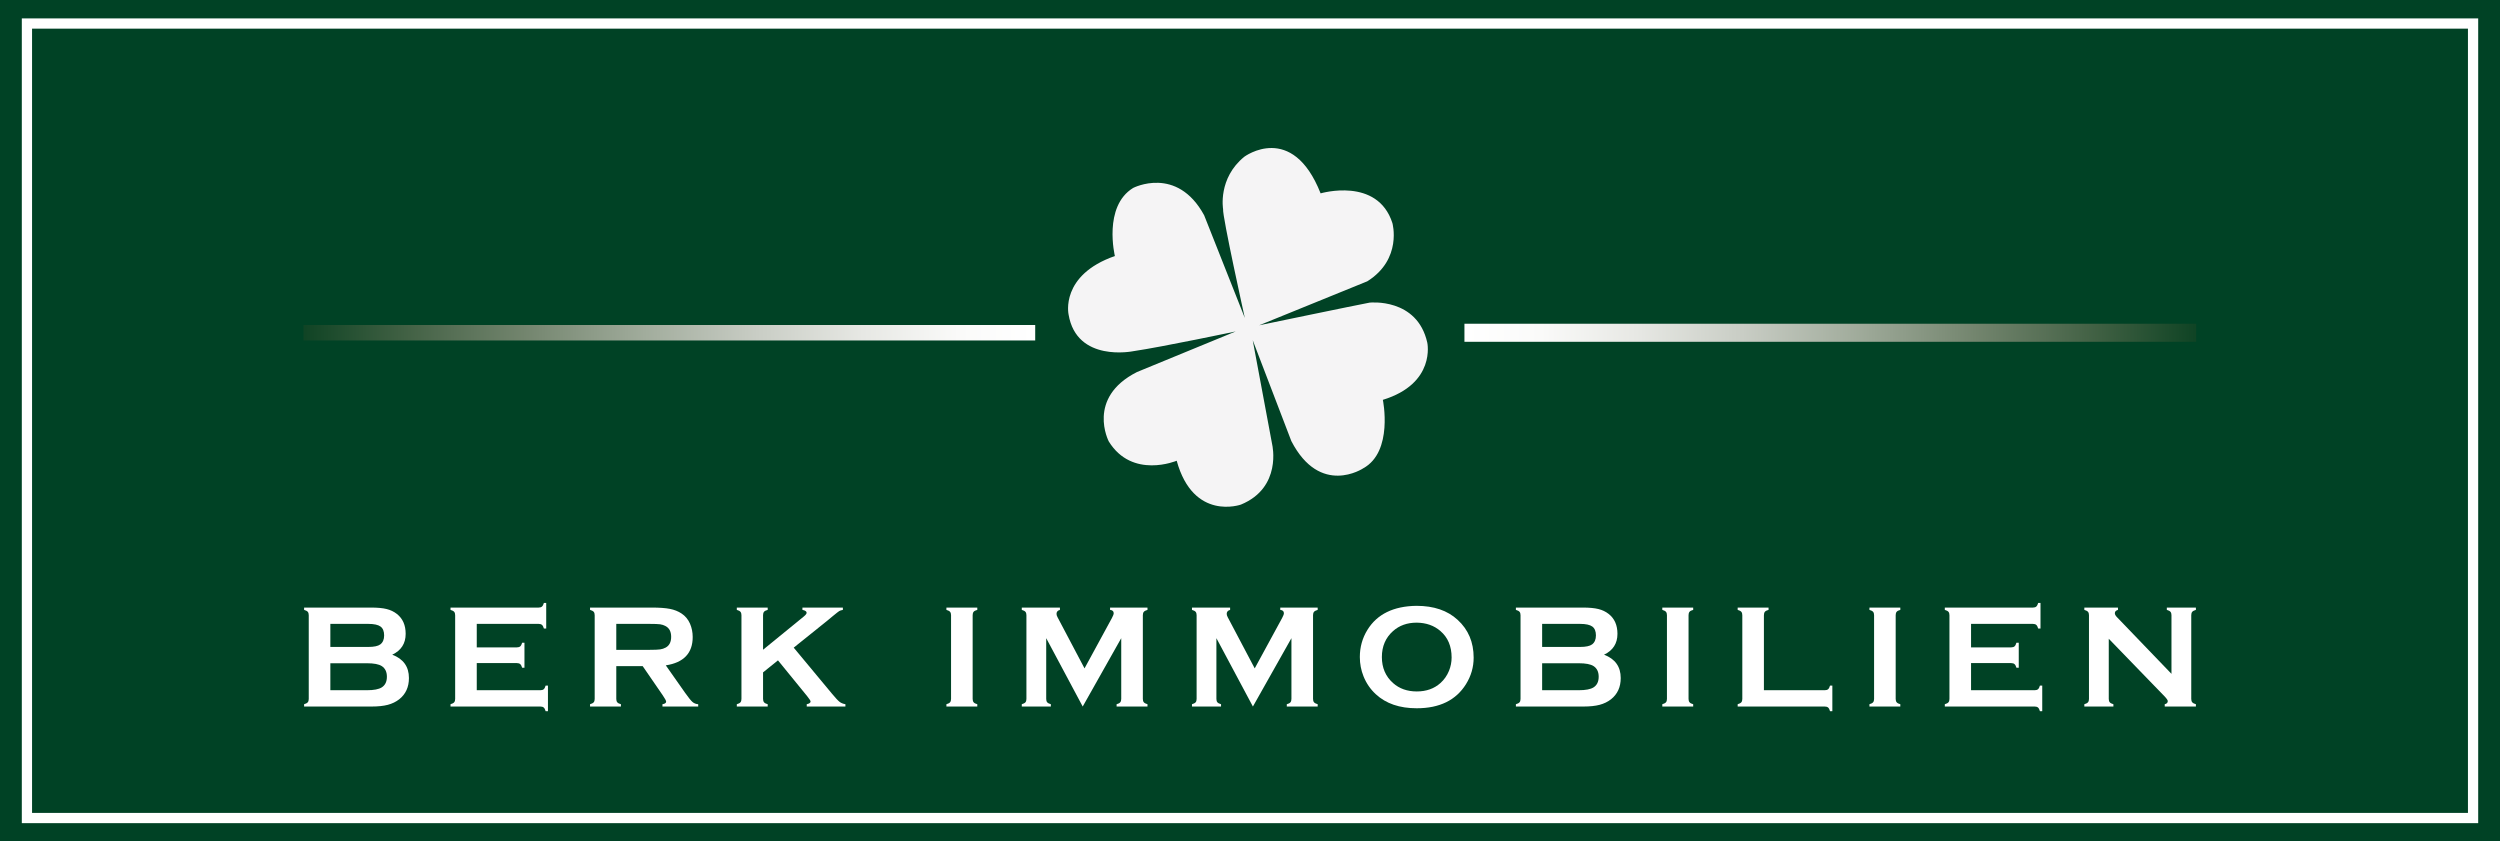<?xml version="1.0" encoding="UTF-8"?>
<svg id="Ebene_1" xmlns="http://www.w3.org/2000/svg" xmlns:xlink="http://www.w3.org/1999/xlink" version="1.1" viewBox="0 0 1220.29 410.5">
  <!-- Generator: Adobe Illustrator 29.8.3, SVG Export Plug-In . SVG Version: 2.1.1 Build 3)  -->
  <defs>
    <style>
      .st0, .st1 {
        fill: none;
      }

      .st2 {
        fill: #f5f4f5;
      }

      .st3 {
        fill: url(#Unbenannter_Verlauf);
      }

      .st4 {
        fill: url(#Unbenannter_Verlauf_2);
      }

      .st1 {
        stroke: #fff;
        stroke-miterlimit: 10;
        stroke-width: 5px;
      }

      .st5 {
        clip-path: url(#clippath-1);
      }

      .st6 {
        clip-path: url(#clippath-3);
      }

      .st7 {
        clip-path: url(#clippath-2);
      }

      .st8 {
        fill: #fff;
      }

      .st9 {
        fill: #004225;
      }

      .st10 {
        clip-path: url(#clippath);
      }
    </style>
    <clipPath id="clippath">
      <rect class="st0" x="714.815" y="158.019" width="357.165" height="8.812"/>
    </clipPath>
    <linearGradient id="Unbenannter_Verlauf" data-name="Unbenannter Verlauf" x1="-0" y1="410.5" x2="1" y2="410.5" gradientTransform="translate(714.815 -146453.949) scale(357.165)" gradientUnits="userSpaceOnUse">
      <stop offset="0" stop-color="#fff"/>
      <stop offset=".103" stop-color="#fafaf9"/>
      <stop offset=".234" stop-color="#e7e8e4"/>
      <stop offset=".363" stop-color="#ccd0c8"/>
      <stop offset=".379" stop-color="#c9cdc5"/>
      <stop offset=".534" stop-color="#a1ac9c"/>
      <stop offset=".698" stop-color="#73856e"/>
      <stop offset=".798" stop-color="#566f55"/>
      <stop offset=".866" stop-color="#406043"/>
      <stop offset=".967" stop-color="#1c4b2c"/>
      <stop offset="1" stop-color="#104425"/>
    </linearGradient>
    <clipPath id="clippath-1">
      <rect class="st0" x="148.136" y="158.649" width="357.165" height="7.552"/>
    </clipPath>
    <linearGradient id="Unbenannter_Verlauf_2" data-name="Unbenannter Verlauf 2" x1="0" y1="410.5" x2="1" y2="410.5" gradientTransform="translate(505.301 146778.799) rotate(-180) scale(357.165)" gradientUnits="userSpaceOnUse">
      <stop offset="0" stop-color="#fff"/>
      <stop offset=".103" stop-color="#fafaf9"/>
      <stop offset=".234" stop-color="#e7e8e4"/>
      <stop offset=".363" stop-color="#ccd0c8"/>
      <stop offset=".379" stop-color="#c9cdc5"/>
      <stop offset=".534" stop-color="#a1ac9c"/>
      <stop offset=".698" stop-color="#73856e"/>
      <stop offset=".798" stop-color="#566f55"/>
      <stop offset=".866" stop-color="#406043"/>
      <stop offset=".967" stop-color="#1c4b2c"/>
      <stop offset="1" stop-color="#104425"/>
    </linearGradient>
    <clipPath id="clippath-2">
      <rect class="st0" width="1220.292" height="410.5"/>
    </clipPath>
    <clipPath id="clippath-3">
      <rect class="st0" width="1220.292" height="410.5"/>
    </clipPath>
  </defs>
  <rect class="st9" width="1220.293" height="410.5"/>
  <rect class="st1" x="13.147" y="11.484" width="1193.998" height="387.811"/>
  <g class="st10">
    <rect class="st3" x="714.815" y="158.019" width="357.165" height="8.812"/>
  </g>
  <g class="st5">
    <rect class="st4" x="148.136" y="158.649" width="357.165" height="7.552"/>
  </g>
  <g class="st7">
    <path class="st2" d="M521.582,153.476s-4.245-19.134,22.607-28.508c0,0-5.857-24.176,8.906-33.229,0,0,21.345-11.116,34.669,13.338l19.859,50.142s-11.047-49.827-10.619-53.193c0,0-2.627-15.004,10.391-25.543,0,0,23.321-17.261,37.214,17.901,0,0,27.748-8.215,35.044,14.503,0,0,4.975,17.593-12.242,28.417l-52.8,21.478s47.757-9.92,53.928-11.067c0,0,23.23-2.547,28.15,19.572,0,0,4.311,19.888-21.694,27.882,0,0,5.25,25.335-9.613,33.436,0,0-20.954,13.959-35.06-13.312l-18.856-49.257,9.545,51.118s4.869,20.852-15.3,29.144c0,0-23.153,8.27-31.348-21.407,0,0-21.682,9.149-33.152-9.417,0,0-11.124-21.273,13.758-33.873l48.2-19.826s-35.583,7.513-50.014,9.648c0,0-27.638,5.692-31.573-17.947"/>
  </g>
  <g class="st6">
    <path class="st8" d="M191.467,319.568c5.426,2.053,8.139,5.851,8.139,11.394,0,4.412-1.581,7.868-4.742,10.368-1.605,1.25-3.462,2.153-5.573,2.707-2.111.555-4.724.832-7.838.832h-33.015v-1.133c.85-.236,1.439-.542,1.77-.92.33-.377.495-.931.495-1.663v-40.87c0-.731-.165-1.286-.495-1.663-.331-.377-.92-.684-1.77-.92v-1.132h32.697c3.137,0,5.661.236,7.572.707,1.911.472,3.586,1.274,5.025,2.407,2.854,2.241,4.281,5.473,4.281,9.695,0,4.718-2.182,8.115-6.546,10.191M161.248,315.782h18.507c2.807,0,4.764-.413,5.874-1.239,1.25-.943,1.875-2.406,1.875-4.387,0-2.029-.59-3.474-1.769-4.335-1.18-.861-3.173-1.292-5.98-1.292h-18.507v11.253ZM161.248,336.907h17.905c3.326,0,5.72-.46,7.183-1.38,1.675-1.062,2.513-2.795,2.513-5.202,0-2.382-.838-4.116-2.513-5.201-1.439-.92-3.834-1.38-7.183-1.38h-17.905v13.163Z"/>
    <path class="st8" d="M232.714,323.673v13.234h31.068c.708,0,1.251-.165,1.628-.495.377-.331.684-.92.92-1.77h1.132v12.492h-1.132c-.236-.85-.543-1.44-.92-1.77-.377-.331-.92-.495-1.628-.495h-43.878v-1.132c.85-.236,1.439-.543,1.77-.921.33-.377.495-.931.495-1.663v-40.87c0-.731-.165-1.285-.495-1.663-.331-.377-.92-.684-1.77-.92v-1.132h43.029c.708,0,1.25-.168,1.628-.505.377-.337.684-.923.92-1.76h1.132v12.491h-1.132c-.236-.839-.543-1.426-.92-1.761-.378-.335-.92-.503-1.628-.503h-30.219v11.464h19.603c.708,0,1.251-.165,1.628-.495s.684-.92.92-1.769h1.133v12.208h-1.133c-.236-.826-.543-1.41-.92-1.752-.377-.342-.92-.513-1.628-.513h-19.603Z"/>
    <path class="st8" d="M300.818,325.16v16.029c0,.708.171,1.256.513,1.646.342.389.926.69,1.752.902v1.132h-15.075v-1.132c.85-.236,1.439-.543,1.77-.92.33-.377.495-.92.495-1.628v-40.905c0-.732-.165-1.286-.495-1.663-.331-.378-.92-.684-1.77-.92v-1.133h30.219c3.68,0,6.599.213,8.758.637,2.159.425,4.04,1.168,5.644,2.23,1.864,1.226,3.255,2.889,4.175,4.989.873,2.029,1.31,4.199,1.31,6.511,0,7.879-4.376,12.491-13.128,13.835l9.377,13.341c1.651,2.335,2.86,3.839,3.627,4.511.767.673,1.704,1.044,2.813,1.115v1.132h-17.451v-1.132c1.201-.189,1.802-.613,1.802-1.274,0-.424-.554-1.451-1.66-3.078l-9.782-14.225h-12.894ZM300.818,317.198h16.277c2.406,0,4.104-.071,5.095-.212.991-.142,1.899-.437,2.725-.885,1.793-.967,2.689-2.713,2.689-5.237,0-2.524-.896-4.27-2.689-5.237-.849-.472-1.752-.773-2.707-.902-.955-.13-2.66-.195-5.113-.195h-16.277v12.668Z"/>
    <path class="st8" d="M379.738,322.328l-7.278,5.875v12.951c0,.731.171,1.292.514,1.681.342.389.925.69,1.751.902v1.132h-15.074v-1.132c.849-.236,1.439-.542,1.769-.92.33-.377.496-.932.496-1.663v-40.905c0-.708-.166-1.251-.496-1.628-.33-.378-.92-.684-1.769-.92v-1.133h15.074v1.133c-.849.212-1.439.513-1.769.902-.33.389-.496.937-.496,1.645v16.905l19.889-16.232c.92-.755,1.38-1.357,1.38-1.805,0-.684-.684-1.156-2.052-1.415v-1.133h19.743v1.133c-.826.165-1.416.354-1.77.566-.353.212-1.38,1.014-3.078,2.406l-2.726,2.264-16.424,13.191,18.619,22.407c1.722,2.076,2.967,3.415,3.733,4.017.767.601,1.728.996,2.884,1.185v1.132h-18.877v-1.132c1.251-.259,1.877-.708,1.877-1.345,0-.33-.567-1.203-1.7-2.618l-14.22-17.446Z"/>
    <path class="st8" d="M464.224,341.154v-40.905c0-.708-.165-1.251-.495-1.628-.331-.378-.92-.684-1.77-.92v-1.133h15.075v1.133c-.85.212-1.439.513-1.77.902-.33.389-.495.938-.495,1.646v40.905c0,.731.171,1.292.513,1.681s.926.69,1.752.902v1.132h-15.075v-1.132c.85-.236,1.439-.542,1.77-.92.33-.377.495-.932.495-1.663"/>
    <path class="st8" d="M528.489,344.869l-17.817-33.368v29.653c0,.731.166,1.285.496,1.663.33.377.92.684,1.769.92v1.132h-14.189v-1.132c.849-.236,1.439-.543,1.769-.92.33-.378.495-.932.495-1.663v-40.906c0-.708-.165-1.25-.495-1.628-.33-.377-.92-.684-1.769-.92v-1.132h18.618v1.132c-1.109.283-1.663.932-1.663,1.946,0,.472.164,1.015.495,1.628l13.177,24.969,13.353-24.544c.588-1.085.884-1.876.884-2.371,0-.967-.589-1.51-1.769-1.628v-1.132h18.263v1.132c-.849.236-1.439.543-1.769.92-.331.378-.496.92-.496,1.628v40.906c0,.731.165,1.285.496,1.663.33.377.92.684,1.769.92v1.132h-15.074v-1.132c.825-.213,1.409-.513,1.751-.903.342-.389.513-.949.513-1.68v-29.653l-18.807,33.368Z"/>
    <path class="st8" d="M611.562,344.869l-17.817-33.368v29.653c0,.731.165,1.285.496,1.663.33.377.92.684,1.769.92v1.132h-14.189v-1.132c.849-.236,1.438-.543,1.769-.92.33-.378.495-.932.495-1.663v-40.906c0-.708-.165-1.25-.495-1.628-.331-.377-.92-.684-1.769-.92v-1.132h18.617v1.132c-1.108.283-1.663.932-1.663,1.946,0,.472.165,1.015.495,1.628l13.177,24.969,13.354-24.544c.587-1.085.884-1.876.884-2.371,0-.967-.591-1.51-1.769-1.628v-1.132h18.263v1.132c-.849.236-1.439.543-1.769.92-.331.378-.496.92-.496,1.628v40.906c0,.731.165,1.285.496,1.663.33.377.92.684,1.769.92v1.132h-15.074v-1.132c.825-.213,1.409-.513,1.751-.903.342-.389.513-.949.513-1.68v-29.653l-18.807,33.368Z"/>
    <path class="st8" d="M691.449,295.719c8.426,0,15.106,2.276,20.04,6.829,5.217,4.765,7.826,10.922,7.826,18.471,0,4.624-1.252,8.941-3.753,12.951-4.887,7.832-12.901,11.748-24.043,11.748-8.356,0-15.001-2.276-19.934-6.829-2.644-2.43-4.651-5.343-6.02-8.74-1.204-2.996-1.805-6.146-1.805-9.448,0-4.836,1.239-9.259,3.717-13.27,4.745-7.667,12.735-11.571,23.972-11.712M691.484,303.928c-4.605,0-8.442,1.366-11.512,4.1-3.637,3.229-5.455,7.458-5.455,12.69,0,5.231,1.818,9.462,5.455,12.69,3.07,2.733,6.931,4.101,11.583,4.101,4.652,0,8.501-1.368,11.547-4.101,1.819-1.626,3.211-3.617,4.181-5.974.849-2.097,1.274-4.265,1.274-6.503,0-5.467-1.818-9.769-5.455-12.903-3.093-2.686-6.966-4.053-11.618-4.1"/>
    <path class="st8" d="M782.96,319.568c5.426,2.053,8.139,5.851,8.139,11.394,0,4.412-1.581,7.868-4.742,10.368-1.604,1.25-3.462,2.153-5.573,2.707-2.111.555-4.724.832-7.838.832h-33.015v-1.133c.85-.236,1.44-.542,1.77-.92.33-.377.495-.931.495-1.663v-40.87c0-.731-.165-1.286-.495-1.663-.33-.377-.92-.684-1.77-.92v-1.132h32.697c3.137,0,5.661.236,7.572.707,1.911.472,3.586,1.274,5.025,2.407,2.854,2.241,4.281,5.473,4.281,9.695,0,4.718-2.182,8.115-6.546,10.191M752.741,315.782h18.507c2.807,0,4.765-.413,5.873-1.239,1.251-.943,1.876-2.406,1.876-4.387,0-2.029-.59-3.474-1.769-4.335-1.18-.861-3.173-1.292-5.98-1.292h-18.507v11.253ZM752.741,336.907h17.905c3.326,0,5.721-.46,7.183-1.38,1.675-1.062,2.513-2.795,2.513-5.202,0-2.382-.838-4.116-2.513-5.201-1.439-.92-3.833-1.38-7.183-1.38h-17.905v13.163Z"/>
    <path class="st8" d="M813.662,341.154v-40.905c0-.708-.165-1.251-.495-1.628-.331-.378-.92-.684-1.77-.92v-1.133h15.075v1.133c-.85.212-1.44.513-1.77.902s-.495.938-.495,1.646v40.905c0,.731.171,1.292.513,1.681.342.389.926.69,1.752.902v1.132h-15.075v-1.132c.85-.236,1.439-.542,1.77-.92.33-.377.495-.932.495-1.663"/>
    <path class="st8" d="M860.994,336.907h29.688c.732,0,1.286-.165,1.663-.495.378-.331.685-.92.92-1.77h1.133v12.491h-1.133c-.235-.849-.542-1.439-.92-1.769-.377-.331-.931-.495-1.663-.495h-42.498v-1.133c.85-.236,1.44-.542,1.77-.92.33-.377.495-.931.495-1.663v-40.87c0-.731-.165-1.286-.495-1.663-.33-.377-.92-.684-1.77-.92v-1.132h15.075v1.132c-.85.212-1.439.513-1.77.902-.33.39-.495.95-.495,1.681v36.624Z"/>
    <path class="st8" d="M914.767,341.154v-40.905c0-.708-.165-1.251-.495-1.628-.331-.378-.92-.684-1.77-.92v-1.133h15.075v1.133c-.85.212-1.44.513-1.77.902s-.495.938-.495,1.646v40.905c0,.731.171,1.292.513,1.681.342.389.926.69,1.752.902v1.132h-15.075v-1.132c.85-.236,1.439-.542,1.77-.92.33-.377.495-.932.495-1.663"/>
    <path class="st8" d="M962.101,323.673v13.234h31.068c.708,0,1.251-.165,1.628-.495.377-.331.684-.92.92-1.77h1.132v12.492h-1.132c-.236-.85-.543-1.44-.92-1.77-.377-.331-.92-.495-1.628-.495h-43.878v-1.132c.85-.236,1.439-.543,1.77-.921.33-.377.495-.931.495-1.663v-40.87c0-.731-.165-1.285-.495-1.663-.331-.377-.92-.684-1.77-.92v-1.132h43.029c.708,0,1.25-.168,1.628-.505.377-.337.684-.923.92-1.76h1.132v12.491h-1.132c-.236-.839-.543-1.426-.92-1.761-.378-.335-.92-.503-1.628-.503h-30.219v11.464h19.603c.708,0,1.251-.165,1.628-.495.378-.33.684-.92.92-1.769h1.133v12.208h-1.133c-.236-.826-.542-1.41-.92-1.752-.377-.342-.92-.513-1.628-.513h-19.603Z"/>
    <path class="st8" d="M1029.321,311.784v29.37c0,.731.165,1.286.495,1.663.331.377.92.684,1.77.92v1.132h-14.19v-1.132c.849-.236,1.439-.543,1.769-.92.331-.377.496-.932.496-1.663v-40.906c0-.707-.165-1.25-.496-1.627-.33-.378-.92-.684-1.769-.92v-1.133h16.419v1.133c-1.015.259-1.522.802-1.522,1.627,0,.567.331,1.192.991,1.876l26.645,27.707v-28.663c0-.707-.165-1.25-.495-1.627-.33-.378-.92-.684-1.769-.92v-1.133h14.189v1.133c-.849.236-1.439.542-1.769.92-.33.377-.495.92-.495,1.627v40.906c0,.731.165,1.286.495,1.663.33.377.92.684,1.769.92v1.132h-15.215v-1.132c.99-.212,1.486-.72,1.486-1.522,0-.471-.578-1.297-1.734-2.477l-27.07-27.954Z"/>
  </g>
</svg>
